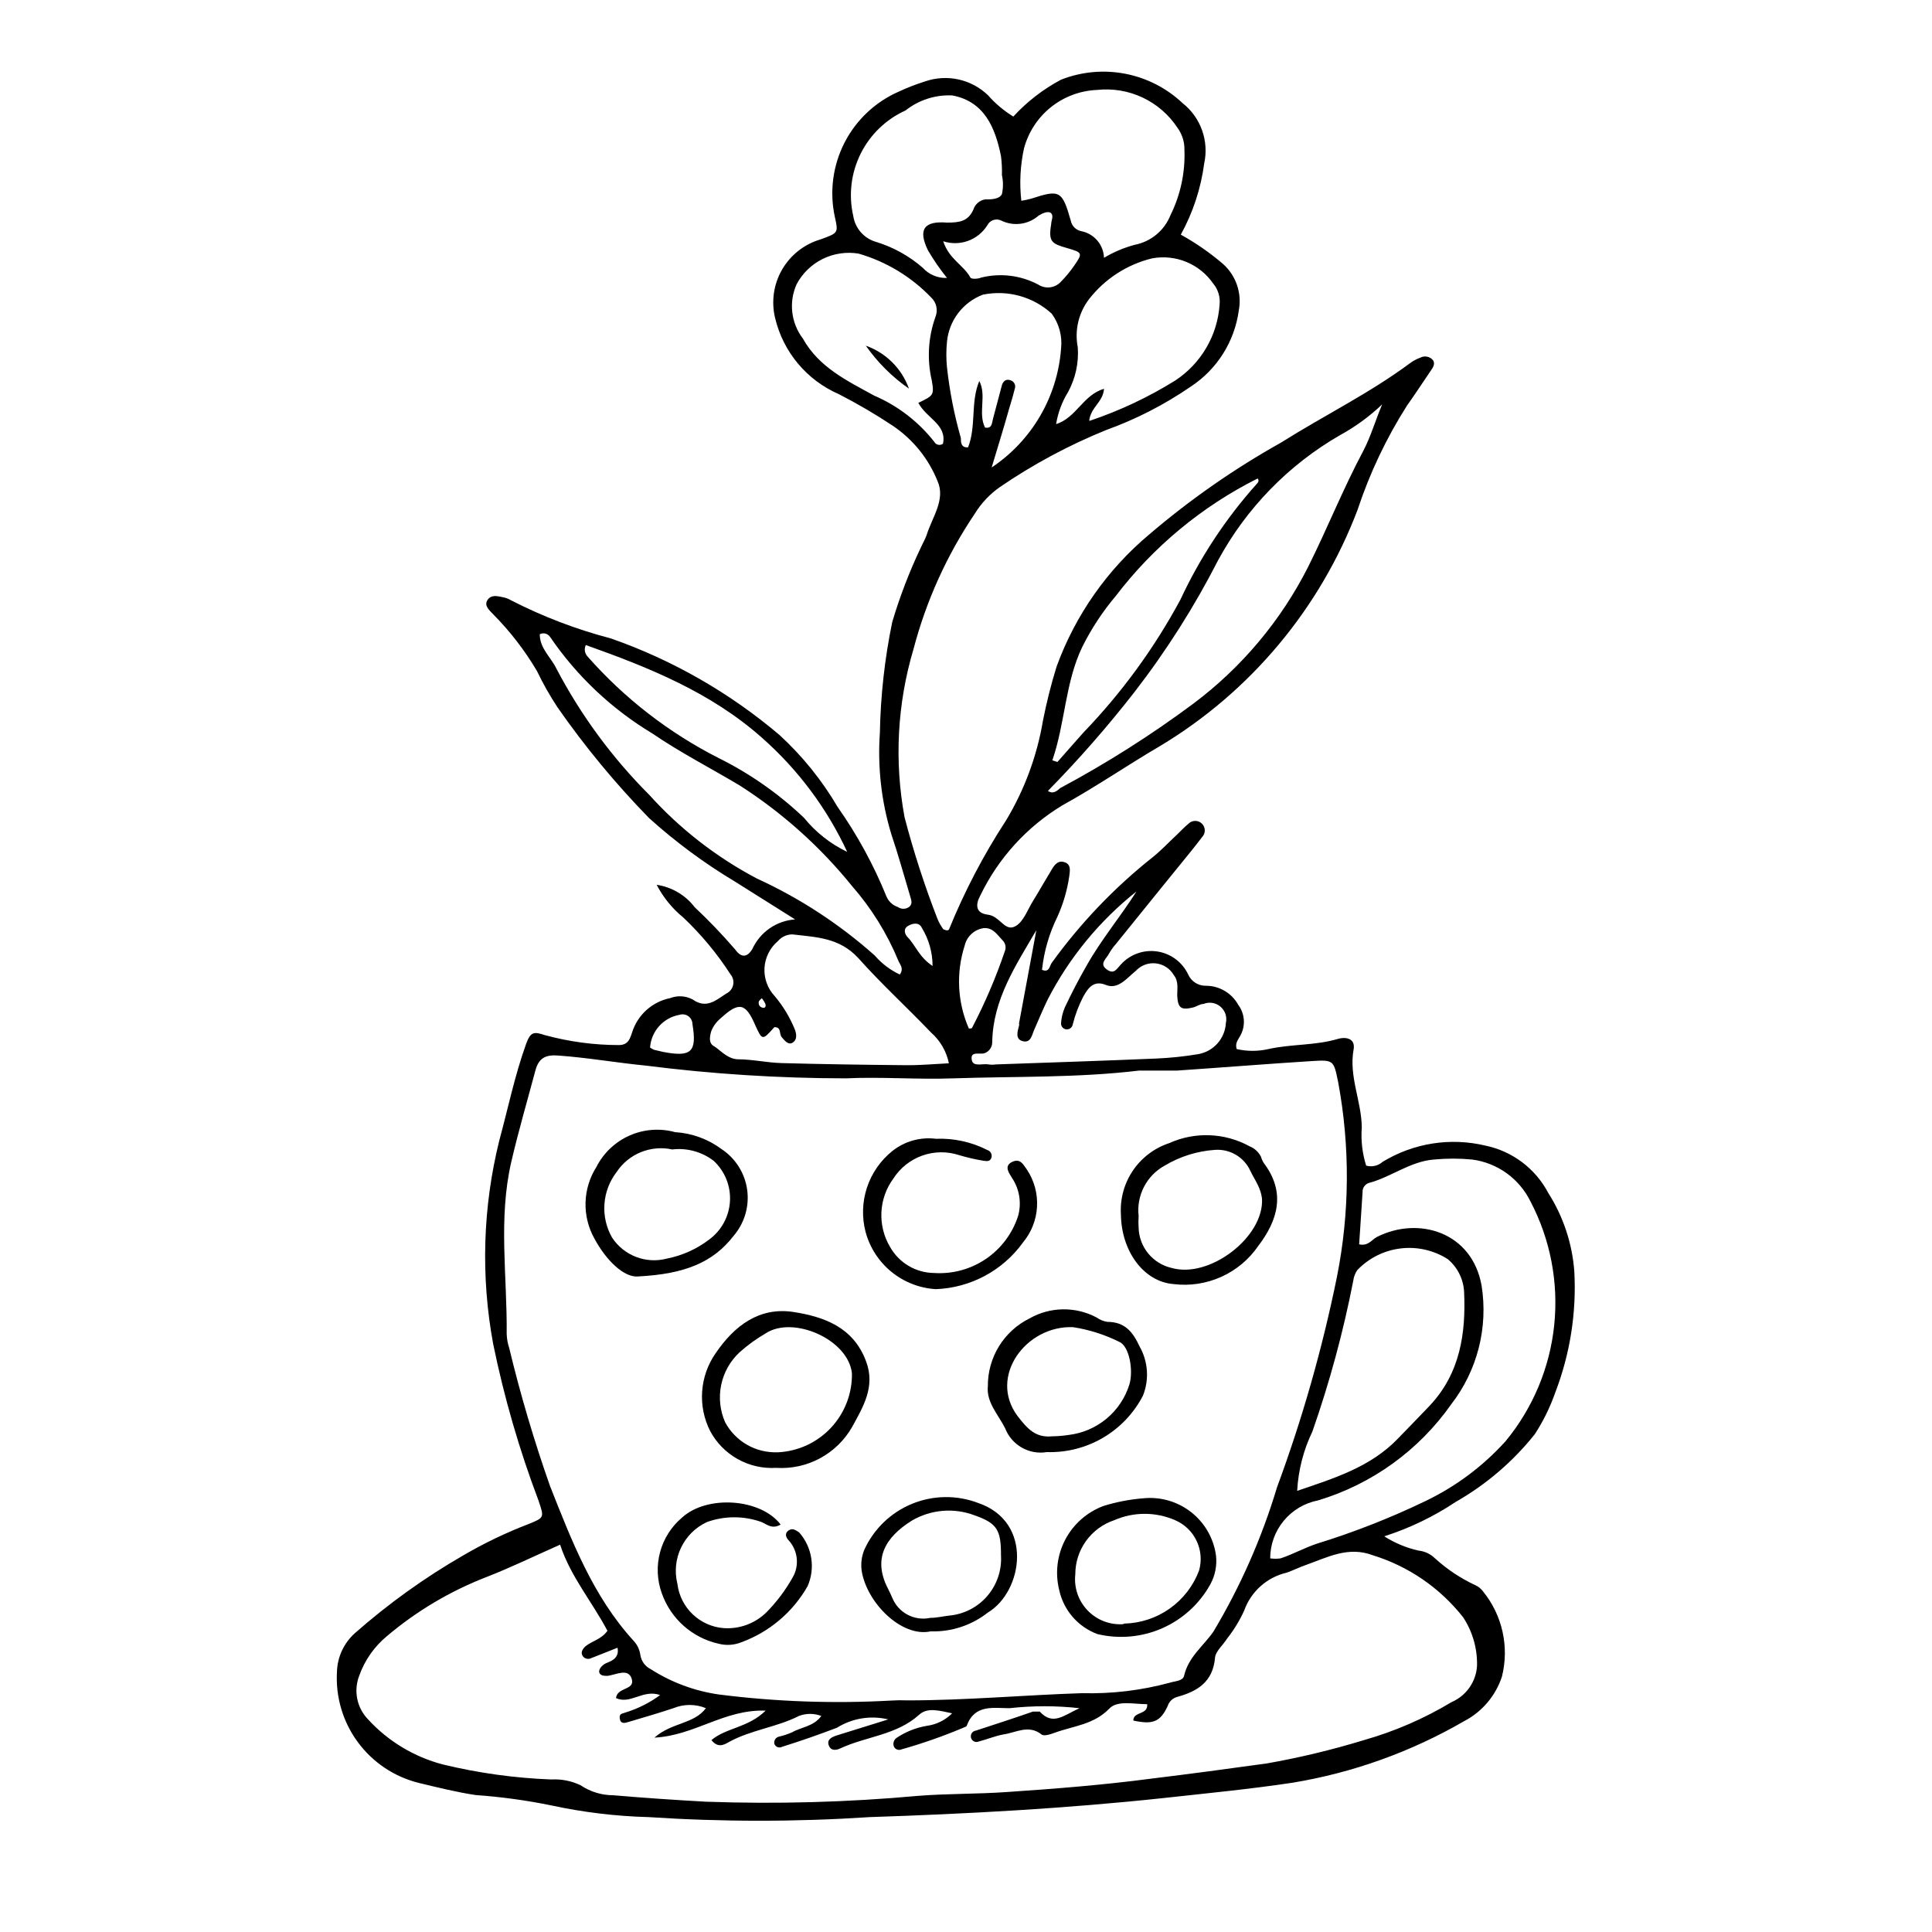 <?xml version="1.0" encoding="UTF-8"?>
<!-- The Best Svg Icon site in the world: iconSvg.co, Visit us! https://iconsvg.co -->
<svg fill="#000000" width="800px" height="800px" version="1.1" viewBox="144 144 512 512" xmlns="http://www.w3.org/2000/svg">
 <g>
  <path d="m510.84 551.14c2.781 1.777 5.852 3.059 9.07 3.781 1.652 0.168 3.199 0.898 4.383 2.062 3.211 2.918 6.844 5.332 10.781 7.156 0.758 0.352 1.414 0.891 1.914 1.562 5.156 6.32 7.023 14.707 5.039 22.621-1.68 5.113-5.297 9.363-10.078 11.836-14.012 8.109-29.371 13.621-45.344 16.273-11.387 1.715-22.922 2.82-34.359 4.082-25.844 2.769-51.793 4.18-77.738 5.039-19.523 1.285-39.113 1.285-58.641 0-8.625-0.227-17.211-1.258-25.645-3.074-6.648-1.367-13.383-2.289-20.152-2.769-5.039-0.754-10.078-2.016-15.113-3.223v-0.004c-6.457-1.605-12.152-5.41-16.105-10.762-3.957-5.352-5.922-11.914-5.559-18.559 0.082-3.973 1.816-7.734 4.785-10.379 8.863-7.805 18.484-14.711 28.719-20.605 5.539-3.238 11.336-6.019 17.328-8.312 4.231-1.715 4.082-1.715 2.57-6.246-5.094-13.465-9.102-27.312-11.992-41.414-3.32-17.895-2.769-36.293 1.613-53.957 2.316-8.516 4.082-17.18 7.106-25.594 1.211-3.324 2.117-3.273 5.039-2.316v-0.004c6.352 1.73 12.91 2.613 19.496 2.621 2.519 0 2.973-1.613 3.578-3.426 1.473-4.609 5.328-8.062 10.074-9.02 1.938-0.75 4.109-0.621 5.945 0.355 3.629 2.57 6.144 0.25 8.918-1.562 0.914-0.426 1.586-1.25 1.812-2.238 0.227-0.984-0.016-2.016-0.656-2.801-3.562-5.519-7.777-10.594-12.543-15.113-2.922-2.375-5.32-5.324-7.055-8.668 4.008 0.594 7.625 2.727 10.078 5.945 3.734 3.508 7.281 7.207 10.629 11.086 1.461 2.066 3.074 2.57 4.637 0 2.055-4.5 6.402-7.516 11.336-7.859l-16.02-10.078h-0.004c-8.082-4.844-15.672-10.465-22.672-16.777-8.887-9.105-17.008-18.93-24.281-29.371-2.031-3.082-3.848-6.297-5.441-9.621-3.254-5.504-7.18-10.582-11.688-15.117-1.008-1.059-2.367-2.215-1.41-3.68 0.957-1.461 2.57-1.059 4.031-0.754h-0.004c0.801 0.148 1.57 0.438 2.269 0.859 8.406 4.305 17.258 7.684 26.398 10.074 16.34 5.719 31.488 14.395 44.688 25.594 6.062 5.562 11.258 11.996 15.418 19.094 5.184 7.359 9.512 15.289 12.898 23.629 0.555 1.359 1.676 2.41 3.07 2.871 0.879 0.609 2.043 0.609 2.922 0 1.008-0.754 0.656-1.762 0.352-2.769-1.664-5.543-3.176-11.082-5.039-16.574h0.004c-2.633-8.676-3.656-17.762-3.023-26.805 0.184-9.871 1.277-19.703 3.273-29.371 2.004-6.754 4.531-13.34 7.559-19.699 0.504-1.16 1.16-2.215 1.562-3.375 1.461-4.684 5.039-9.371 2.922-14.207-2.387-5.981-6.508-11.105-11.84-14.711-4.621-3.074-9.418-5.883-14.359-8.414-8.48-3.691-14.73-11.156-16.875-20.152-1.062-4.359-0.406-8.957 1.836-12.844 2.246-3.883 5.898-6.754 10.203-8.016 4.734-1.715 4.734-1.715 3.777-5.996-1.438-6.648-0.523-13.59 2.578-19.645 3.106-6.051 8.211-10.844 14.453-13.555 2.238-1.039 4.547-1.93 6.902-2.672 2.848-0.984 5.914-1.164 8.855-0.516 2.945 0.652 5.648 2.102 7.82 4.195 1.938 2.203 4.199 4.106 6.699 5.641 3.629-3.953 7.906-7.258 12.645-9.773 5.402-2.129 11.297-2.676 17-1.578 5.699 1.098 10.969 3.793 15.195 7.777 2.367 1.859 4.16 4.352 5.176 7.184 1.016 2.832 1.211 5.894 0.566 8.836-0.875 6.613-2.977 13.004-6.195 18.844 4 2.215 7.766 4.832 11.234 7.809 3.434 3.094 5 7.754 4.133 12.293-1.125 8.234-5.754 15.586-12.699 20.152-6.965 4.793-14.516 8.668-22.469 11.535-9.902 4.016-19.344 9.086-28.164 15.117-2.699 1.898-4.981 4.332-6.699 7.152-7.359 10.934-12.824 23.023-16.172 35.77-4.312 14.465-5.125 29.75-2.367 44.59 2.387 9.125 5.297 18.109 8.715 26.902 0.402 0.984 0.926 1.918 1.562 2.769 0.906 0.402 1.309 0.352 1.512 0 4.102-10.082 9.16-19.75 15.113-28.867 4.887-8.125 8.203-17.098 9.773-26.449 1.008-5.039 2.168-9.672 3.629-14.359 4.969-13.605 13.43-25.664 24.535-34.965 10.809-9.238 22.504-17.387 34.914-24.332 11.336-7.152 23.426-13.047 34.207-21.059 0.832-0.617 1.75-1.109 2.723-1.461 1.148-0.602 2.562-0.305 3.375 0.703 0.605 0.957 0 1.914-0.656 2.82-2.066 3.023-4.082 6.144-6.246 9.168v0.004c-5.488 8.625-9.891 17.898-13.098 27.609-9.926 26.156-28.367 48.215-52.348 62.621-8.613 5.039-17.027 10.832-25.895 15.719-9.422 5.699-16.984 14.012-21.766 23.934-1.258 2.316-1.309 4.637 2.016 5.039 3.324 0.402 4.535 4.785 7.457 2.973 2.066-1.258 3.074-4.281 4.484-6.551 1.41-2.266 3.324-5.644 5.039-8.465 0.805-1.359 1.762-2.469 3.477-1.812s1.258 2.367 1.109 3.777h-0.004c-0.539 3.672-1.59 7.25-3.125 10.629-2.172 4.41-3.555 9.168-4.078 14.059 1.914 0.855 2.016-1.008 2.519-1.762v-0.004c7.602-10.539 16.621-19.984 26.801-28.062 2.266-1.812 4.231-3.93 6.348-5.894 1.059-1.008 2.016-2.066 3.125-2.973 0.973-1 2.574-1.023 3.574-0.051 1.004 0.977 1.027 2.578 0.051 3.578-0.855 1.16-1.762 2.266-2.672 3.426-6.719 8.262-13.434 16.559-20.152 24.887l0.004 0.004c-0.695 0.77-1.301 1.613-1.816 2.516-0.605 1.309-2.719 2.672-0.707 4.18 2.016 1.512 2.621 0 3.777-1.211l0.004 0.004c2.426-2.711 6.047-4.027 9.648-3.5 3.598 0.527 6.695 2.828 8.238 6.121 0.824 1.84 2.668 3.008 4.684 2.973 3.559-0.004 6.84 1.926 8.566 5.039 1.762 2.356 2 5.519 0.605 8.109-0.555 1.059-1.512 2.016-1.008 3.629 2.769 0.629 5.644 0.629 8.414 0 6.047-1.359 12.344-0.906 18.34-2.672 2.418-0.707 4.734 0 4.231 2.769-1.309 7.152 2.117 13.754 2.168 20.707l-0.004 0.004c-0.254 3.398 0.137 6.82 1.16 10.074 1.535 0.441 3.195 0.062 4.383-1.008 8.164-4.973 17.961-6.512 27.258-4.281 7.133 1.492 13.23 6.09 16.625 12.543 3.984 6.262 6.356 13.41 6.902 20.809 0.594 10.918-1.121 21.836-5.039 32.043-1.363 3.898-3.188 7.621-5.441 11.082-5.781 7.258-12.895 13.344-20.957 17.938-5.859 3.906-12.234 6.977-18.945 9.117zm-126.41 43.48c15.516 0 30.883-1.41 46.352-1.914 7.836 0.211 15.66-0.723 23.227-2.773 1.359-0.453 3.426-0.402 3.777-1.812 1.16-5.039 5.039-7.809 7.758-11.688 7.188-12.016 12.855-24.879 16.879-38.289 6.707-18.141 12.012-36.77 15.871-55.723 3.391-17 3.508-34.492 0.352-51.539-1.211-5.894-1.16-6.047-6.953-5.691-11.941 0.754-23.832 1.715-35.719 2.519h-10.078c-16.375 1.965-32.898 1.512-49.324 2.066-9.473 0.352-18.992-0.453-28.465 0v-0.004c-17.703-0.016-35.387-1.141-52.949-3.375-7.758-0.754-15.469-2.117-23.277-2.672-3.273-0.25-5.039 0.656-5.945 3.777-2.168 8.113-4.535 16.223-6.449 24.434-3.477 15.113-1.059 30.23-1.211 45.645l0.004 0.004c0.047 1.234 0.266 2.457 0.656 3.629 2.981 12.387 6.598 24.609 10.832 36.625 5.742 14.508 11.336 29.121 22.066 40.91 1.012 1.047 1.664 2.387 1.863 3.828 0.246 1.641 1.281 3.051 2.773 3.781 5.461 3.496 11.613 5.781 18.035 6.699 15.133 1.922 30.41 2.461 45.645 1.613 1.426-0.094 2.856-0.109 4.281-0.051zm-5.039 5.039h0.004c-4.648-1.117-9.551-0.316-13.605 2.215-5.039 1.914-9.672 3.527-14.508 5.039-0.371 0.203-0.809 0.234-1.207 0.09-0.395-0.145-0.707-0.453-0.859-0.848-0.191-0.844 0.32-1.691 1.16-1.914 1.207-0.277 2.387-0.668 3.523-1.156 2.418-1.41 5.691-1.512 7.758-4.332l0.004-0.004c-1.914-0.734-4.035-0.734-5.945 0-5.945 3.023-12.695 3.68-18.539 6.902-1.258 0.707-2.871 1.715-4.637-0.504 3.93-3.324 9.672-3.223 14.359-7.809-10.984-0.402-18.742 6.602-29.473 7.152 4.637-4.082 10.43-3.527 13.652-7.809v0.004c-2.762-1.137-5.856-1.137-8.617 0-3.93 1.309-7.91 2.469-11.84 3.629-0.957 0.301-2.117 0.656-2.367-0.805-0.25-1.461 0.707-1.359 1.461-1.664v-0.004c3.316-1.012 6.434-2.578 9.223-4.633-4.484-1.613-7.859 2.57-11.688 0.805 0.301-2.973 5.039-2.016 4.18-5.039-0.855-3.023-4.133-1.16-6.398-0.855-0.855 0-1.812 0-2.168-0.754-0.352-0.754 0.402-1.762 1.309-2.367s4.133-1.059 3.477-4.332l-7.004 2.769h0.004c-0.777 0.383-1.715 0.148-2.219-0.555-0.656-1.008 0-1.914 0.754-2.621 1.762-1.41 4.18-1.812 5.793-4.082-4.031-7.656-9.773-14.359-12.543-22.824-7.055 3.125-13.148 6.098-19.496 8.566-9.609 3.719-18.531 9.016-26.398 15.668-3.359 2.781-5.902 6.422-7.356 10.531-1.52 3.953-0.617 8.43 2.316 11.488 5.324 5.824 12.215 9.988 19.852 11.988 9.414 2.281 19.035 3.613 28.715 3.981 2.672-0.148 5.34 0.371 7.758 1.512 2.574 1.742 5.609 2.672 8.719 2.672 8.211 0.707 16.426 1.258 24.637 1.715v-0.004c18.754 0.664 37.535 0.145 56.223-1.562 7.809-0.605 15.668-0.453 23.477-1.008 12.695-0.855 25.441-1.863 38.09-3.527 10.078-1.242 20.285-2.586 30.633-4.031v0.004c8.734-1.535 17.363-3.606 25.844-6.199 8.156-2.312 15.965-5.703 23.227-10.074 3.875-1.664 6.484-5.363 6.75-9.574 0.121-4.574-1.16-9.074-3.676-12.895-6.109-7.773-14.438-13.504-23.883-16.426-6.602-2.519-12.09 0.555-17.836 2.57-1.715 0.605-3.426 1.461-5.039 2.016h0.004c-5.234 1.215-9.488 5.012-11.285 10.074-1.195 2.625-2.703 5.094-4.484 7.356-1.109 1.762-3.074 3.426-3.223 5.039-0.555 6.602-4.785 9.02-10.078 10.48-1.168 0.324-2.094 1.215-2.469 2.367-1.914 4.18-3.879 5.039-9.117 3.879 0-2.469 3.93-1.41 3.68-4.332-3.578 0-7.961-1.109-10.078 1.211-4.133 4.231-9.473 4.535-14.41 6.348-1.109 0.402-2.871 1.008-3.527 0.453-3.426-2.672-6.648-0.504-10.078 0-2.215 0.402-4.332 1.309-6.5 1.863h0.004c-0.402 0.188-0.867 0.188-1.27 0.004-0.406-0.188-0.707-0.539-0.828-0.965-0.117-0.43-0.043-0.887 0.203-1.254 0.25-0.367 0.645-0.609 1.086-0.66 5.039-1.664 10.078-3.273 15.113-5.039h1.812c3.477 3.777 6.246 1.059 10.531-0.906v0.004c-6.16-0.684-12.379-0.684-18.539 0-4.281 0-9.219-1.109-11.336 4.637 0 0.25-0.707 0.402-1.059 0.605v-0.004c-5.301 2.227-10.738 4.129-16.273 5.691-0.379 0.164-0.809 0.168-1.188 0.004-0.383-0.16-0.68-0.473-0.824-0.859-0.266-0.824 0.043-1.727 0.754-2.215 2.402-1.605 5.113-2.688 7.961-3.176 2.559-0.328 4.934-1.496 6.75-3.324-3.375-0.707-6.551-1.664-8.766 0.402-5.996 5.391-13.957 5.691-20.809 8.867-1.109 0.555-2.57 0.754-3.125-0.805-0.555-1.562 0.855-2.168 2.016-2.57zm101.22-42.676c0.918 0.133 1.852 0.133 2.769 0 3.324-1.109 6.348-2.82 9.723-3.93 9.84-3.043 19.441-6.812 28.719-11.285 8.012-3.852 15.199-9.223 21.16-15.82 7.238-8.77 11.727-19.48 12.902-30.793 1.172-11.309-1.02-22.715-6.305-32.785-2.977-6.051-8.781-10.211-15.465-11.086-3.352-0.316-6.727-0.316-10.078 0-6.398 0.504-11.387 4.684-17.383 6.246l0.004 0.004c-0.996 0.375-1.633 1.355-1.562 2.418-0.301 4.637-0.605 9.27-0.906 13.805 2.418 0.555 3.324-1.258 4.734-1.965 10.984-5.543 25.191-1.309 27.711 12.898v-0.004c1.781 11.16-1.137 22.559-8.062 31.488-8.574 12.191-20.992 21.152-35.266 25.445-3.57 0.688-6.789 2.598-9.105 5.402-2.316 2.805-3.586 6.324-3.59 9.961zm-58.898-203.39c1.359 0.957 2.418 0 3.273-0.754h0.004c12.293-6.574 24.078-14.051 35.266-22.371 12.797-9.59 23.211-22.004 30.43-36.273 5.039-10.078 9.219-20.605 14.559-30.633 2.016-3.828 3.273-8.211 5.039-12.395-3.356 3.199-7.113 5.941-11.184 8.164-13.621 7.852-24.797 19.328-32.293 33.148-6.277 12.281-13.684 23.953-22.117 34.863-7.152 9.184-14.82 17.945-22.977 26.25zm66.051 185.5c10.078-3.426 19.398-6.348 26.551-13.703 2.871-2.973 5.742-5.894 8.566-8.867 8.113-8.613 9.621-19.297 9.117-30.23-0.191-3.348-1.762-6.465-4.332-8.613-3.719-2.363-8.141-3.363-12.512-2.828-4.375 0.531-8.426 2.562-11.469 5.75-0.57 0.844-0.934 1.809-1.059 2.82-2.644 13.559-6.266 26.914-10.832 39.953-2.371 4.922-3.738 10.262-4.031 15.719zm-200.72-227.02c0 3.777 2.922 6.047 4.383 9.07 6.473 12.348 14.777 23.645 24.637 33.504 8.129 9.008 17.781 16.512 28.516 22.168 11.371 5.207 21.898 12.086 31.238 20.402 1.832 2.133 4.102 3.852 6.648 5.039 1.16-1.664 0-2.621-0.402-3.68-2.988-7.227-7.141-13.914-12.293-19.797-8.395-10.375-18.395-19.34-29.625-26.551-7.758-4.637-15.82-8.766-23.277-13.855h0.004c-10.777-6.477-20.023-15.207-27.105-25.594-0.598-0.891-1.766-1.195-2.723-0.707zm149.53-99.754c2.519-1.504 5.231-2.656 8.062-3.426 4.336-0.816 7.953-3.801 9.57-7.91 2.648-5.363 3.914-11.301 3.68-17.277 0.043-2.078-0.594-4.113-1.812-5.797-2.285-3.488-5.488-6.273-9.258-8.055-3.773-1.777-7.961-2.477-12.105-2.019-4.457 0.184-8.742 1.789-12.223 4.578-3.481 2.793-5.977 6.625-7.125 10.938-0.988 4.551-1.227 9.23-0.703 13.855 0.883-0.133 1.758-0.32 2.617-0.555 7.559-2.469 8.211-2.168 10.48 5.793 0.266 1.434 1.391 2.555 2.82 2.824 3.394 0.676 5.875 3.594 5.996 7.051zm-41.109 213.46c-0.645-3.164-2.309-6.031-4.738-8.16-6.348-6.648-13.199-12.898-19.297-19.75-5.039-5.441-11.184-5.492-17.434-6.246h0.004c-1.473 0-2.871 0.645-3.828 1.762-2.117 1.781-3.41 4.359-3.574 7.121-0.16 2.762 0.82 5.473 2.719 7.488 2.234 2.656 4.035 5.648 5.34 8.867 0.453 1.258 0.605 2.672-0.555 3.426-1.16 0.754-2.117-0.453-2.922-1.41-0.805-0.957 0-2.672-1.965-2.672-3.176 3.578-3.223 3.527-5.039-0.453-2.57-5.996-4.332-6.348-9.168-1.914-1.117 0.91-1.984 2.09-2.519 3.426-0.402 1.41-0.754 3.176 0.707 3.981 1.461 0.805 3.477 3.375 6.297 3.477 3.879 0 7.758 0.906 11.688 1.008 10.883 0.301 21.816 0.453 32.695 0.555 3.832 0.051 7.508-0.301 11.59-0.504zm23.176-35.266c-5.543 9.473-11.488 18.387-11.691 29.625 0.031 1.277-0.73 2.438-1.914 2.922-1.258 0.555-4.082-0.754-3.477 1.965 0.402 1.762 2.922 0.754 4.434 1.059 0.617 0.098 1.25 0.098 1.867 0 14.207-0.504 28.414-0.957 42.57-1.562 3.715-0.16 7.418-0.547 11.082-1.16 4.082-0.699 7.137-4.129 7.359-8.262 0.367-1.598-0.188-3.269-1.438-4.332-1.254-1.062-2.992-1.332-4.508-0.707-0.957 0-1.914 0.754-2.871 0.957-3.176 0.754-3.93 0-4.082-3.273 0-1.812 0.402-3.68-0.906-5.34-1.004-1.73-2.773-2.883-4.758-3.102-1.988-0.219-3.965 0.523-5.32 1.992-2.367 1.914-4.684 5.039-7.91 3.727-3.223-1.309-4.684 0.754-5.996 3.074-1.234 2.383-2.18 4.902-2.82 7.508-0.199 0.832-1.031 1.348-1.863 1.156-0.762-0.172-1.281-0.883-1.211-1.66 0.105-1.426 0.445-2.82 1.008-4.133 1.762-3.727 3.629-7.356 5.691-10.934 3.879-6.953 9.02-13.047 13.301-19.801l0.004 0.004c-9.789 7.758-17.809 17.516-23.527 28.617-1.258 2.57-2.266 5.039-3.527 7.91-0.656 1.359-0.855 3.68-3.023 3.176s-1.461-2.57-1.059-4.133v-0.004c0.047-0.195 0.047-0.402 0-0.602zm-23.68-172.86c-1.855-2.305-3.539-4.75-5.039-7.305-2.672-5.492-1.109-7.859 5.039-7.356 3.273 0 5.594-0.301 7.004-3.477 0.445-1.391 1.629-2.422 3.07-2.668 1.562 0 3.777 0 4.484-1.41 0.367-1.66 0.367-3.379 0-5.039 0.051-1.684-0.035-3.367-0.25-5.039-1.512-7.508-4.383-14.461-12.898-16.07-4.477-0.215-8.879 1.199-12.395 3.981-5.18 2.344-9.395 6.41-11.918 11.508-2.527 5.094-3.211 10.91-1.938 16.453 0.504 3.316 2.914 6.019 6.148 6.902 4.531 1.402 8.719 3.734 12.293 6.852 1.629 1.797 3.973 2.773 6.398 2.668zm37.887 37.836v0.004c7.91-2.66 15.484-6.227 22.57-10.633 6.871-4.496 11.234-11.957 11.789-20.152 0.207-2.019-0.41-4.035-1.715-5.59-1.77-2.547-4.234-4.531-7.106-5.711-2.867-1.18-6.016-1.504-9.066-0.941-6.637 1.617-12.535 5.434-16.727 10.832-2.769 3.625-3.852 8.27-2.973 12.746 0.293 4.109-0.602 8.219-2.566 11.84-1.609 2.602-2.688 5.496-3.176 8.516 5.391-1.715 7.106-7.707 12.695-9.371-0.25 3.574-3.477 4.785-3.93 8.465zm-45.344-4.785c3.777-1.863 4.133-1.914 3.426-5.894-1.309-5.621-0.957-11.5 1.008-16.926 0.672-1.762 0.215-3.75-1.16-5.039-5.281-5.504-11.918-9.516-19.242-11.637-3.242-0.535-6.57-0.039-9.52 1.414-2.945 1.457-5.359 3.797-6.906 6.695-2.125 4.746-1.488 10.273 1.664 14.41 4.231 7.609 11.738 11.184 18.895 15.113h-0.004c6.25 2.684 11.723 6.891 15.922 12.242 0.215 0.402 0.598 0.688 1.043 0.785 0.445 0.098 0.91-0.004 1.273-0.281 1.059-5.188-4.484-6.75-6.551-10.883zm17.531 6.602c1.914 0.352 1.812-1.211 2.117-2.316 0.805-2.973 1.562-5.945 2.367-8.918 0.352-1.109 1.16-1.762 2.367-1.258v-0.004c0.812 0.285 1.285 1.125 1.109 1.965-0.453 1.812-0.957 3.578-1.512 5.34-1.41 5.039-2.871 9.723-4.684 15.77 10.633-7.098 17.414-18.688 18.387-31.438 0.383-3.305-0.5-6.637-2.469-9.32-4.918-4.504-11.699-6.379-18.238-5.039-2.598 0.98-4.867 2.672-6.551 4.883-1.684 2.211-2.715 4.848-2.969 7.613-0.227 2.246-0.227 4.508 0 6.75 0.695 6.34 1.926 12.609 3.676 18.742 0 1.059 0 2.621 1.914 2.469 2.215-5.644 0.605-11.941 2.973-17.582 2.016 3.879-0.402 8.414 1.512 12.344zm17.938 88.219 1.258 0.402c2.266-2.621 4.484-5.039 6.852-7.758v-0.004c10.152-10.527 18.812-22.391 25.746-35.266 5.18-11.129 11.969-21.434 20.152-30.582 0.402-0.402 0.805-0.957 0.301-1.512-14.754 7.398-27.625 18.062-37.633 31.188-3.461 4.102-6.418 8.602-8.816 13.402-4.586 9.52-4.535 20.25-7.961 30.125zm-123.73-30.582c-0.484 1.004-0.305 2.203 0.453 3.019 9.785 11.117 21.602 20.262 34.812 26.957 8.27 4.113 15.879 9.449 22.57 15.816 3.094 3.82 7 6.902 11.438 9.02-5.352-11.527-13.039-21.82-22.57-30.227-13.555-12.043-29.977-18.641-46.703-24.586zm94.715-107.01c1.562 4.785 5.441 6.348 7.203 9.621 0.25 0.453 1.965 0.402 2.871 0v0.004c5.098-1.266 10.48-0.602 15.117 1.863 1.938 1.258 4.504 0.918 6.043-0.805 1.297-1.328 2.477-2.758 3.527-4.285 2.266-3.273 2.117-3.426-1.914-4.586-4.031-1.16-5.039-1.613-4.231-6.348 0-1.008 0.707-2.117 0-2.871-0.707-0.754-2.367 0-3.324 0.605h-0.004c-2.707 2.375-6.57 2.91-9.824 1.359-0.656-0.348-1.43-0.418-2.141-0.191-0.715 0.227-1.301 0.734-1.637 1.402-2.457 3.934-7.281 5.68-11.688 4.231zm6.801 208.63c0.555 0 0.855 0 0.906-0.301 3.383-6.488 6.262-13.227 8.617-20.152 0.414-0.984 0.195-2.117-0.555-2.875-1.41-1.461-2.57-3.477-5.039-3.273-2.477 0.355-4.481 2.195-5.039 4.637-2.324 7.211-1.93 15.023 1.109 21.965zm-84.488 5.039c0.336 0.23 0.688 0.434 1.059 0.602l2.367 0.555c7.559 1.461 9.02 0 7.809-7.356-0.008-0.832-0.41-1.613-1.086-2.102-0.68-0.484-1.547-0.621-2.34-0.367-4.301 0.758-7.527 4.359-7.809 8.719zm74.867-21.613c0-3.555-0.977-7.039-2.824-10.078-0.754-1.613-2.469-1.258-3.727-0.504-1.258 0.754-0.855 2.168 0 3.023 2.066 2.117 2.973 5.188 6.551 7.559zm-45.344 8.613c-0.301 0.352-0.707 0.605-0.707 0.906-0.145 0.609 0.18 1.23 0.758 1.461 0.754 0.301 1.211 0 1.008-0.855-0.23-0.543-0.539-1.051-0.906-1.512z"/>
  <path d="m349.62 533c-3.535 0.207-7.055-0.605-10.145-2.336-3.09-1.734-5.617-4.312-7.285-7.438-1.641-3.246-2.371-6.875-2.113-10.504 0.258-3.629 1.492-7.117 3.574-10.102 5.039-7.406 11.637-12.293 20.605-10.934 8.062 1.258 15.871 3.981 19.246 13.047 2.57 6.75-0.805 12.141-3.68 17.434-2.012 3.519-4.977 6.398-8.547 8.316-3.574 1.914-7.613 2.785-11.656 2.516zm0.656-4.133c5.324-0.285 10.328-2.621 13.965-6.519 3.633-3.898 5.617-9.055 5.531-14.387-0.957-9.02-15.566-15.367-22.824-10.629h0.004c-2.484 1.438-4.816 3.125-6.953 5.035-2.488 2.312-4.191 5.336-4.879 8.66-0.684 3.324-0.32 6.777 1.047 9.883 1.336 2.488 3.344 4.551 5.793 5.961 2.445 1.406 5.242 2.098 8.062 1.996z"/>
  <path d="m313.19 482.27c-3.828 0.402-8.613-4.332-11.688-10.078v0.004c-1.621-2.918-2.426-6.215-2.328-9.547 0.098-3.336 1.094-6.582 2.883-9.398 1.883-3.703 4.984-6.644 8.785-8.324 3.801-1.68 8.066-1.996 12.07-0.895 4.449 0.27 8.719 1.828 12.293 4.484 3.707 2.445 6.184 6.363 6.797 10.758 0.617 4.398-0.684 8.844-3.57 12.215-5.441 7.055-12.898 10.129-25.242 10.781zm8.969-33.656v0.004c-5.688-1.238-11.551 1.141-14.762 5.996-1.883 2.449-3 5.398-3.215 8.48-0.219 3.082 0.48 6.16 2.004 8.848 3.137 4.812 9.012 7.07 14.562 5.594 4.062-0.801 7.891-2.523 11.184-5.039 3.258-2.391 5.281-6.109 5.516-10.145 0.234-4.035-1.344-7.961-4.305-10.711-3.129-2.402-7.07-3.488-10.984-3.023z"/>
  <path d="m391.99 445.79c4.731-0.199 9.434 0.824 13.652 2.973 0.844 0.246 1.336 1.117 1.109 1.965-0.301 1.109-1.16 1.008-1.965 0.906v0.004c-2.231-0.359-4.438-0.867-6.602-1.512-3.18-1.047-6.617-1.004-9.773 0.117s-5.848 3.262-7.656 6.078c-1.91 2.594-3.012 5.691-3.172 8.906-0.16 3.215 0.625 6.41 2.266 9.18 2.375 4.262 6.859 6.918 11.738 6.953 4.856 0.312 9.68-1.004 13.703-3.742 4.023-2.738 7.019-6.738 8.516-11.371 0.961-3.434 0.371-7.117-1.613-10.078-0.707-1.211-2.266-3.125 0-4.231 2.266-1.109 3.023 0.805 3.981 2.066 1.91 2.894 2.84 6.332 2.648 9.797-0.188 3.465-1.488 6.777-3.707 9.449-5.379 7.481-13.918 12.055-23.125 12.391-4.289-0.258-8.391-1.855-11.727-4.566-3.332-2.711-5.734-6.398-6.863-10.547-1.027-3.887-0.902-7.992 0.355-11.809 1.262-3.82 3.606-7.191 6.746-9.703 3.242-2.574 7.383-3.734 11.488-3.227z"/>
  <path d="m421.41 528.82c-4.703 0.773-9.309-1.855-11.031-6.301-1.812-3.629-5.039-6.902-4.586-11.184-0.027-3.723 0.992-7.379 2.941-10.551 1.953-3.172 4.754-5.731 8.09-7.383 5.496-3.129 12.207-3.223 17.785-0.254 0.84 0.598 1.805 0.992 2.82 1.16 4.734 0 6.801 2.719 8.566 6.5 2.266 3.984 2.602 8.785 0.906 13.047-2.402 4.644-6.074 8.516-10.582 11.164-4.512 2.648-9.68 3.965-14.91 3.801zm1.461-4.18v-0.004c1.434-0.016 2.867-0.137 4.281-0.352 3.711-0.434 7.215-1.934 10.09-4.32 2.871-2.391 4.984-5.562 6.082-9.133 1.059-3.629 0-10.078-2.719-11.234-3.84-1.91-7.953-3.219-12.191-3.879-12.445-0.555-22.57 13.047-14.762 23.527 2.57 3.324 4.734 5.844 9.219 5.391z"/>
  <path d="m441.06 465.95c-0.277-4.129 0.82-8.234 3.129-11.672s5.691-6.012 9.617-7.32c6.836-3.094 14.73-2.797 21.312 0.805 1.34 0.527 2.434 1.535 3.074 2.824 0.156 0.59 0.414 1.152 0.754 1.66 5.844 7.758 3.727 15.113-1.512 21.965v0.004c-2.465 3.574-5.863 6.402-9.824 8.18-3.965 1.777-8.336 2.434-12.645 1.895-7.91-0.652-13.754-8.715-13.906-18.34zm4.684 0.301 0.004 0.004c-0.074 1.039-0.074 2.082 0 3.125 0.145 5.113 3.727 9.484 8.715 10.629 10.078 2.922 24.586-8.211 23.98-18.391-0.16-1.207-0.516-2.383-1.059-3.477-0.605-1.309-1.41-2.519-2.016-3.828-1.645-3.617-5.352-5.844-9.32-5.59-4.734 0.309-9.328 1.742-13.398 4.18-4.797 2.641-7.523 7.914-6.902 13.352z"/>
  <path d="m446.95 541.07c4.547-0.477 9.105 0.836 12.703 3.656 3.602 2.82 5.965 6.926 6.594 11.457 0.312 2.664-0.215 5.359-1.512 7.707-2.867 5.164-7.344 9.242-12.746 11.617-5.406 2.375-11.441 2.914-17.18 1.535-5.094-1.898-8.887-6.238-10.078-11.539-1.16-4.527-0.605-9.324 1.562-13.465s5.793-7.332 10.176-8.953c3.41-1.055 6.926-1.734 10.48-2.016zm-5.039 33.199c4.336-0.094 8.543-1.48 12.078-3.988 3.539-2.504 6.246-6.012 7.773-10.066 1.547-5.414-1.172-11.133-6.348-13.352-5.141-2.242-10.984-2.242-16.121 0-3.012 1.004-5.633 2.934-7.484 5.512-1.855 2.574-2.848 5.672-2.844 8.848-0.383 3.512 0.812 7.016 3.266 9.562 2.449 2.551 5.902 3.879 9.43 3.637z"/>
  <path d="m350.88 548.02c-2.215 1.309-3.578 0-5.039-0.656-4.691-1.688-9.82-1.688-14.512 0-6.188 2.883-9.461 9.75-7.809 16.375 0.777 6.359 5.953 11.277 12.344 11.738 4.168 0.262 8.254-1.258 11.234-4.184 2.742-2.777 5.098-5.914 7.004-9.32 1.789-3.152 1.34-7.102-1.109-9.773-0.754-0.805-1.109-1.863 0-2.621 1.109-0.754 1.914 0 2.769 0.504h0.004c3.469 3.906 4.352 9.473 2.266 14.258-3.906 6.871-10.117 12.137-17.531 14.863-1.922 0.777-4.039 0.922-6.047 0.402-6.988-1.555-12.68-6.602-15.062-13.352-1.273-3.508-1.434-7.328-0.461-10.934 0.973-3.606 3.035-6.824 5.902-9.219 6.598-5.941 20.703-5.035 26.047 1.918z"/>
  <path d="m390.63 576.33c-7.707 1.664-16.977-7.609-18.289-16.121-0.246-1.863-0.004-3.754 0.703-5.492 2.512-5.527 7.039-9.891 12.656-12.191 5.621-2.305 11.906-2.375 17.574-0.203 14.66 5.039 11.84 23.426 2.519 29.02-4.312 3.391-9.684 5.156-15.164 4.988zm18.641-20.152c0-6.602-0.906-8.465-6.953-10.578v-0.004c-5.5-2.098-11.656-1.578-16.727 1.414-6.953 4.383-10.43 10.078-6.195 18.137 0.352 0.754 0.754 1.512 1.059 2.266h-0.004c1.617 3.992 5.867 6.242 10.078 5.34 1.664 0 3.273-0.402 5.039-0.605 3.91-0.359 7.527-2.227 10.086-5.207 2.559-2.981 3.856-6.84 3.617-10.762z"/>
  <path d="m373.45 235.61c5.328 1.883 9.531 6.062 11.434 11.387-4.449-3.098-8.32-6.949-11.434-11.387z"/>
 </g>
</svg>